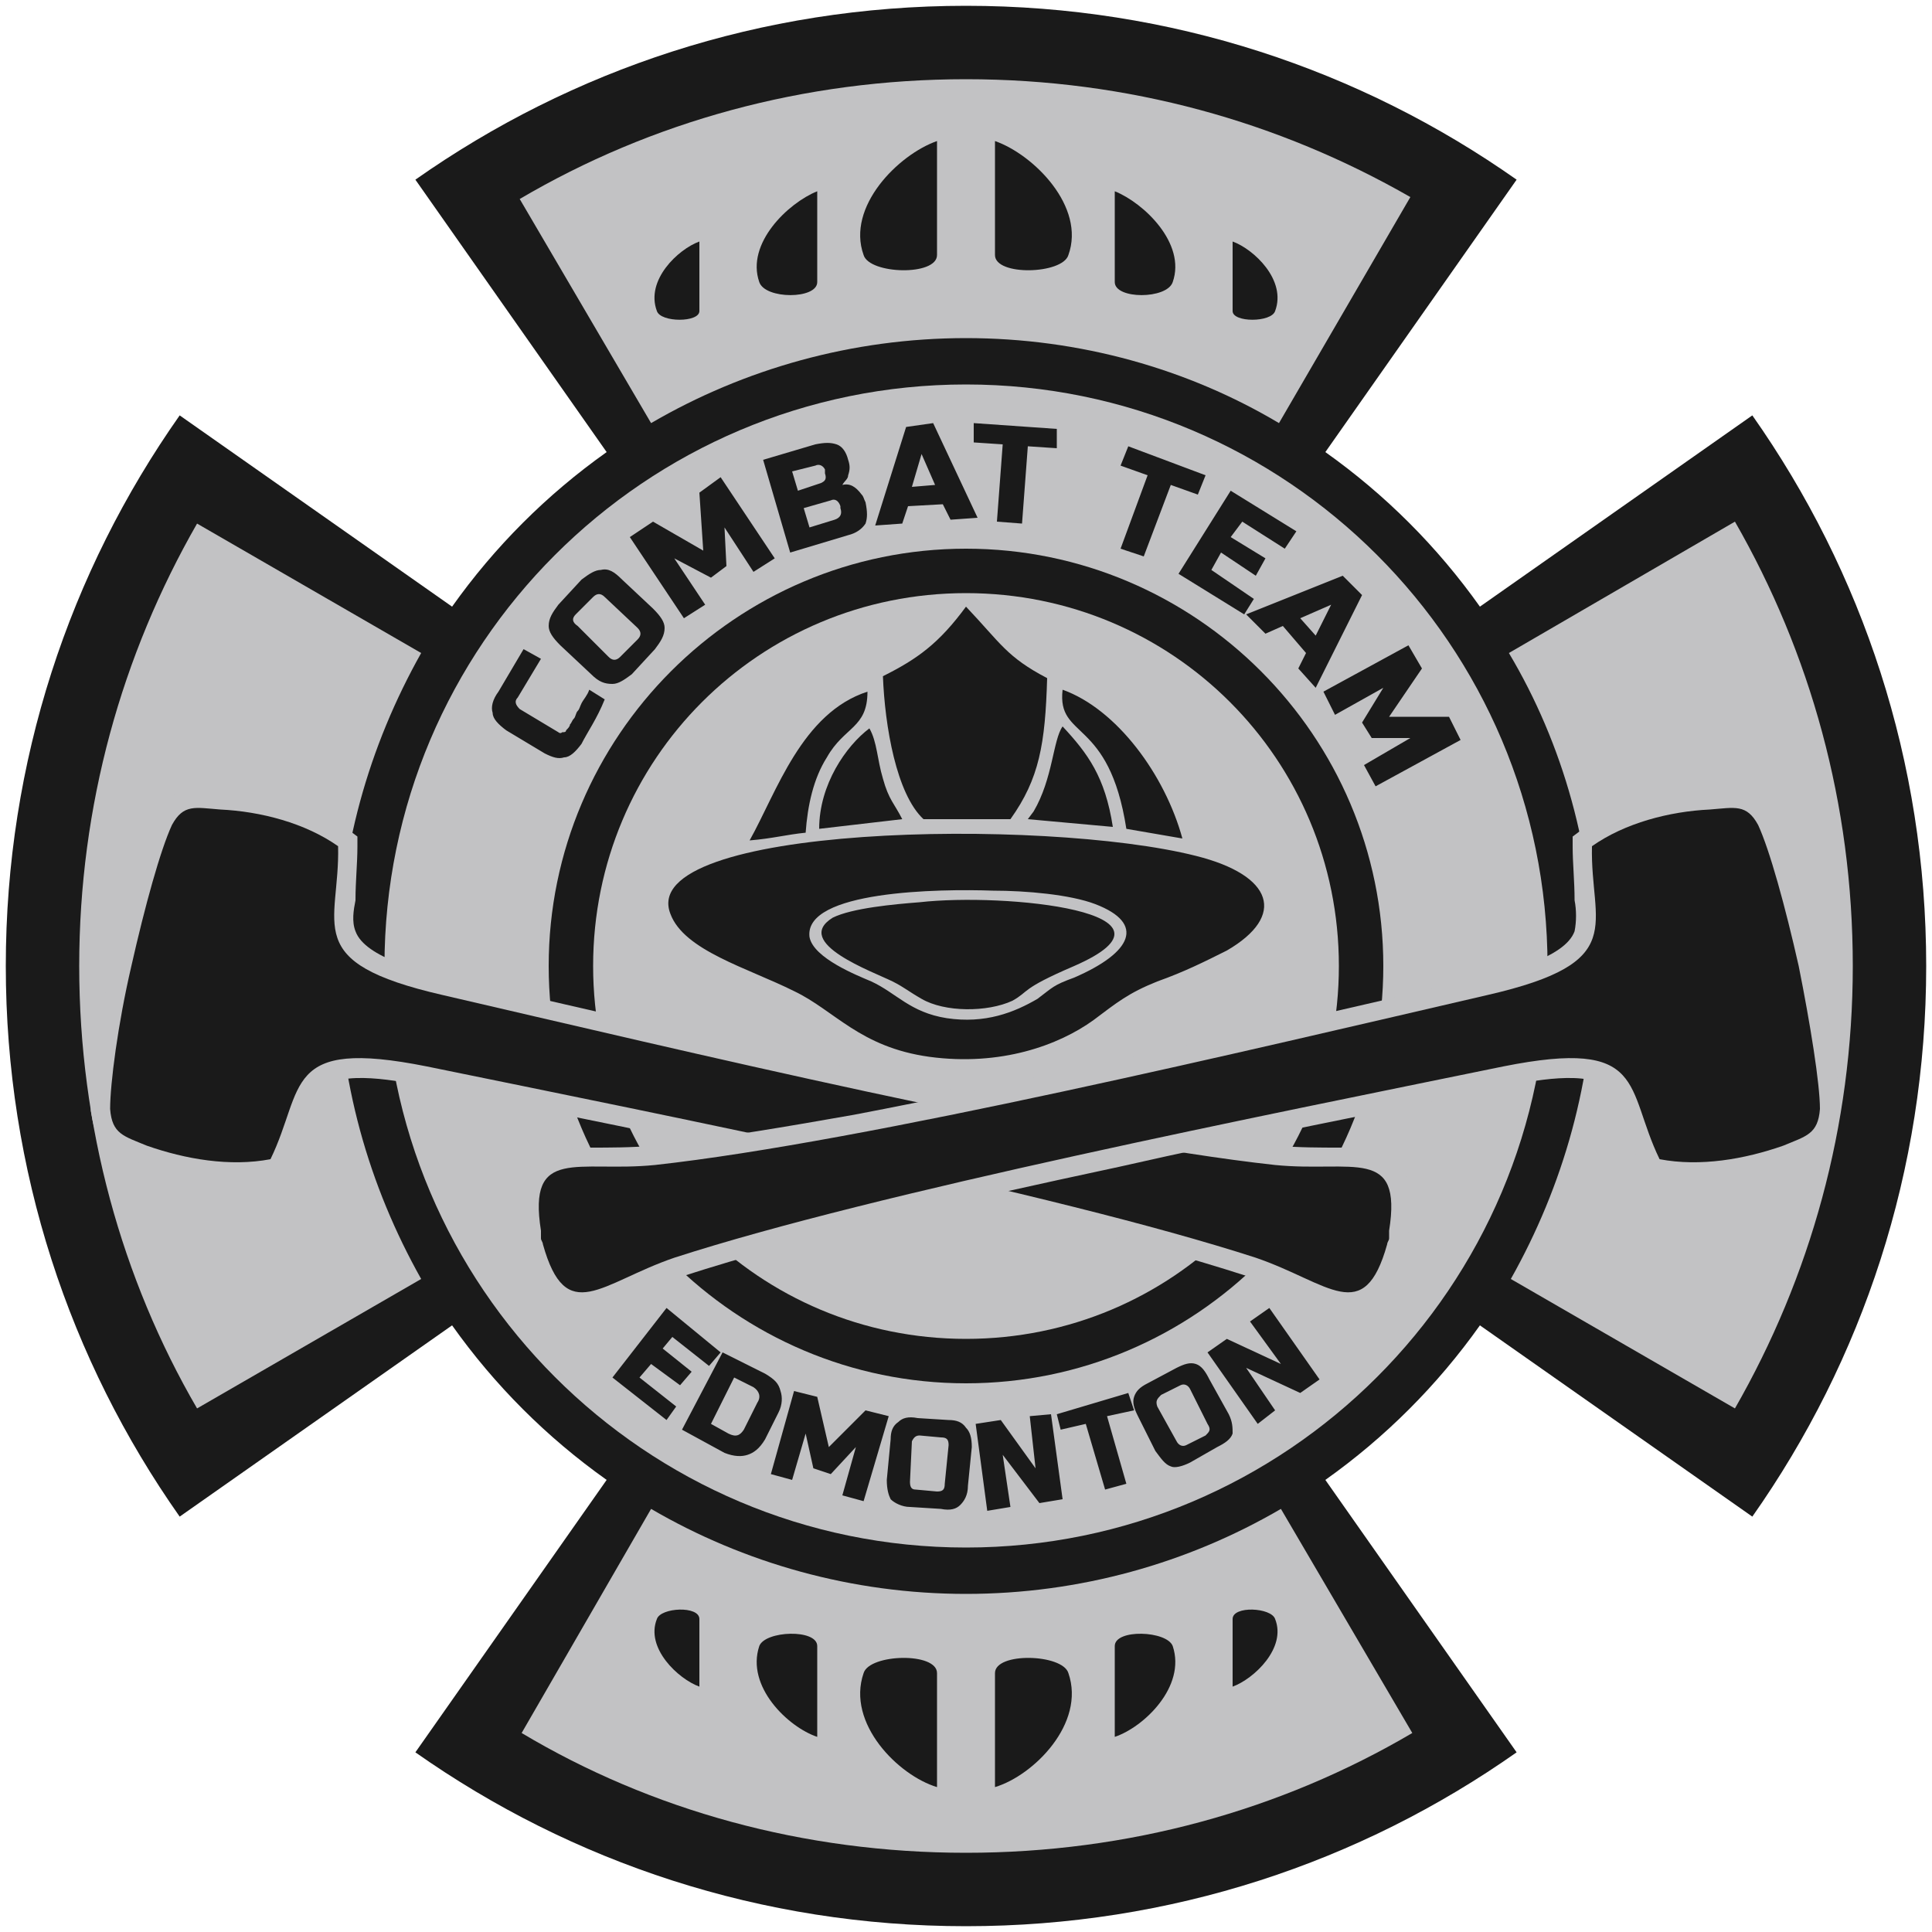 <?xml version="1.0" encoding="UTF-8"?>
<!DOCTYPE svg PUBLIC "-//W3C//DTD SVG 1.1//EN" "http://www.w3.org/Graphics/SVG/1.1/DTD/svg11.dtd">
<!-- Creator: CorelDRAW X7 -->
<svg xmlns="http://www.w3.org/2000/svg" xml:space="preserve" width="1000px" height="1000px" version="1.1" style="shape-rendering:geometricPrecision; text-rendering:geometricPrecision; image-rendering:optimizeQuality; fill-rule:evenodd; clip-rule:evenodd"
viewBox="0 0 1000 1000"
 xmlns:xlink="http://www.w3.org/1999/xlink">
 <defs>
  <style type="text/css">
   <![CDATA[
    .fil0 {fill:#1A1A1A}
    .fil1 {fill:#C2C2C4}
    .fil2 {fill:#1A1A1A;fill-rule:nonzero}
   ]]>
  </style>
 </defs>
 <g id="Layer_x0020_1">
  <path class="fil0" d="M500 3c106,0 204,33 285,90l-99 141c31,22 58,49 80,80l141 -99c57,81 90,179 90,285 0,106 -33,204 -90,285l-141 -99c-22,31 -49,58 -80,80l99 141c-81,57 -179,90 -285,90 -106,0 -204,-33 -285,-90l99 -141c-31,-22 -58,-49 -80,-80l-141 99c-57,-81 -90,-179 -90,-285 0,-106 33,-204 90,-285l141 99c22,-31 49,-58 80,-80l-99 -141c81,-57 179,-90 285,-90z"/>
  <path class="fil1" d="M500 199c166,0 301,135 301,301 0,166 -135,301 -301,301 -166,0 -301,-135 -301,-301 0,-166 135,-301 301,-301zm0 85c119,0 216,97 216,216 0,119 -97,216 -216,216 -119,0 -216,-97 -216,-216 0,-119 97,-216 216,-216z"/>
  <path class="fil1" d="M500 307c107,0 193,86 193,193 0,107 -86,193 -193,193 -107,0 -193,-86 -193,-193 0,-107 86,-193 193,-193z"/>
  <path class="fil1" d="M500 41c84,0 162,22 230,61l-68 117c-47,-28 -103,-44 -162,-44 -59,0 -115,16 -163,44l-68 -116c68,-40 147,-62 231,-62zm-282 297c-27,48 -43,103 -43,162 0,59 16,114 43,162l-116 67c-39,-67 -61,-146 -61,-229 0,-83 22,-161 61,-229l116 67zm119 443c48,28 104,44 163,44 59,0 115,-16 163,-44l68 116c-68,40 -147,62 -231,62 -84,0 -163,-22 -230,-62l67 -116zm445 -119c27,-48 43,-103 43,-162 0,-59 -16,-115 -44,-162l117 -68c39,68 61,146 61,230 0,83 -22,161 -61,229l-116 -67z"/>
  <g id="_100020373232">
   <path class="fil1" d="M185 438c0,9 -1,18 -1,28 -1,5 -2,11 0,16 5,14 36,21 48,24 66,15 133,31 200,45 41,9 83,18 125,26 34,6 69,12 104,16 11,1 22,1 33,1 9,0 20,1 28,7 10,9 9,25 7,38 0,1 0,2 0,4l0 0 0 0c-1,1 -1,3 -1,4 -4,12 -10,27 -23,31 -10,3 -20,-1 -28,-5 -10,-4 -20,-9 -30,-12 -34,-11 -68,-20 -103,-29 -41,-10 -82,-19 -124,-28 -67,-15 -134,-28 -201,-42 -11,-2 -43,-9 -53,2 -3,4 -5,10 -7,15 -3,9 -6,17 -10,26l-2 4 -5 1c-23,5 -47,0 -69,-8 -7,-2 -14,-5 -20,-10 -4,-5 -5,-11 -6,-17 0,-11 2,-23 3,-33 2,-15 5,-30 8,-44 3,-15 7,-30 11,-44 3,-10 7,-22 11,-31 3,-6 7,-10 13,-13 7,-3 15,-2 22,-1 23,2 47,7 66,21l4 3 0 5z"/>
  </g>
  <path class="fil0" d="M175 438c1,41 -20,60 54,77 121,28 321,76 431,88 40,4 66,-10 59,34 0,1 0,3 0,4 0,1 -1,2 -1,3 -12,43 -30,20 -68,7 -105,-34 -307,-74 -429,-99 -75,-15 -63,11 -81,48 -21,4 -44,0 -64,-7 -12,-5 -18,-6 -19,-19 0,-13 4,-44 11,-74 7,-31 15,-60 21,-73 6,-11 12,-9 25,-8 21,1 44,7 61,19z"/>
  <path class="fil0" d="M532 424l44 4c-4,-26 -13,-38 -26,-52 -5,7 -5,27 -15,44l-3 4zm-108 5l43 -5c-4,-8 -7,-10 -10,-21 -3,-10 -3,-19 -7,-26 -12,9 -26,29 -26,52zm-36 6c12,-1 19,-3 29,-4 1,-14 4,-28 11,-39 9,-16 21,-15 21,-34 -34,11 -47,52 -61,77zm195 -6l29 5c-9,-33 -34,-67 -62,-77 -3,26 24,14 33,72zm-126 -79c1,26 7,61 21,74l45 0c15,-21 18,-39 19,-73 -21,-11 -24,-18 -42,-37 -14,19 -25,27 -43,36zm19 117c-13,1 -35,3 -45,8 -21,13 21,28 31,33 6,3 8,5 15,9 12,7 34,7 47,1 9,-5 4,-6 32,-18 64,-28 -36,-38 -80,-33zm-129 6c7,19 40,28 64,40 21,10 34,29 70,34 37,5 67,-6 85,-19 12,-9 18,-14 33,-20 14,-5 24,-10 36,-16 31,-18 24,-39 -16,-49 -79,-20 -290,-16 -272,30zm72 12c-3,-24 67,-25 95,-24 17,0 40,2 53,7 26,10 19,25 -11,38 -11,4 -11,5 -19,11 -12,7 -27,13 -47,10 -19,-3 -26,-13 -39,-19 -7,-3 -30,-12 -32,-23z"/>
  <path class="fil2" d="M313 362c-4,10 -9,17 -12,23 -3,4 -6,7 -9,7 -3,1 -6,0 -10,-2l-20 -12c-4,-3 -7,-6 -7,-9 -1,-3 0,-7 3,-11l13 -22 9 5 -12 20c-2,2 -1,4 1,6l20 12c0,0 1,1 2,0 1,0 2,0 2,-1 1,-1 2,-2 2,-3 1,-1 1,-2 2,-3 1,-1 1,-3 2,-4 1,-1 1,-2 2,-4 1,-2 3,-4 4,-7l8 5zm0 -53c-2,-2 -4,-2 -6,0l-9 9c-2,2 -2,4 1,6l16 16c2,2 4,2 6,0l9 -9c2,-2 2,-4 0,-6l-17 -16zm25 6c4,4 6,7 6,10 0,4 -2,7 -5,11l-12 13c-4,3 -7,5 -10,5 -4,0 -7,-1 -11,-5l-16 -15c-4,-4 -6,-7 -6,-10 0,-4 2,-7 5,-11l12 -13c4,-3 7,-5 10,-5 4,-1 7,1 11,5l16 15zm37 -42l1 20 -8 6 -19 -10 16 24 -11 7 -28 -42 12 -8 26 15 -2 -30 11 -8 28 42 -11 7 -15 -23zm20 -35l27 -8c5,-1 8,-1 11,0 3,1 5,4 6,8 1,3 1,5 0,8 0,2 -2,3 -3,5 4,-1 7,1 10,5 1,1 1,2 2,4 1,5 1,8 0,11 -2,3 -5,5 -9,6l-30 9 -14 -48zm40 24c-1,-3 -3,-4 -5,-3l-14 4 3 10 13 -4c3,-1 4,-3 3,-6l0 -1zm-8 -19c-1,-2 -3,-3 -5,-2l-12 3 3 10 12 -4c2,-1 3,-2 2,-5l0 -2zm40 28l-14 1 16 -51 14 -2 23 49 -14 1 -4 -8 -18 1 -3 9zm5 -19l12 -1 -7 -16 -5 17zm57 19l-13 -1 3 -40 -15 -1 0 -10 43 3 0 10 -15 -1 -3 40zm63 17l-12 -4 14 -38 -14 -5 4 -10 40 15 -4 10 -14 -5 -14 37zm52 30l-34 -21 27 -43 34 21 -6 9 -22 -14 -6 8 18 11 -5 9 -18 -12 -5 9 22 15 -5 8zm11 10l-10 -10 50 -20 10 10 -24 48 -9 -10 4 -8 -12 -14 -9 4zm18 -8l8 9 8 -16 -16 7zm57 62l-20 0 -5 -8 11 -18 -25 14 -6 -12 44 -24 7 12 -17 25 31 0 6 12 -44 24 -6 -11 24 -14z"/>
  <path class="fil2" d="M345 735l-28 -22 28 -36 28 23 -6 7 -19 -15 -5 6 15 12 -6 7 -15 -11 -6 7 19 15 -5 7zm51 -24c5,3 7,5 8,9 1,3 1,7 -1,11l-7 14c-3,5 -6,7 -9,8 -3,1 -7,1 -12,-1l-22 -12 21 -40 22 11zm-4 15c2,-3 1,-6 -2,-8l-10 -5 -12 24 9 5c4,2 6,1 8,-2l7 -14zm51 23l-13 14 -9 -3 -4 -18 -7 24 -11 -3 12 -43 12 3 6 26 19 -19 12 3 -13 44 -11 -3 7 -25zm48 -1c0,-3 -1,-4 -4,-4l-11 -1c-2,0 -3,1 -4,3l-1 21c0,3 1,4 3,4l11 1c3,0 4,-1 4,-4l2 -20zm10 21c0,5 -2,8 -4,10 -2,2 -5,3 -10,2l-16 -1c-4,0 -8,-2 -10,-4 -1,-2 -2,-5 -2,-10l2 -21c0,-4 1,-7 4,-9 2,-2 5,-3 10,-2l16 1c4,0 7,1 9,4 2,2 3,5 3,10l-2 20zm49 7l-12 2 -19 -25 4 27 -12 2 -6 -45 13 -2 18 25 -3 -27 11 -1 6 44zm33 -8l-11 3 -10 -34 -13 3 -2 -8 37 -11 3 9 -14 3 10 35zm33 -49c-1,-2 -3,-3 -5,-2l-10 5c-2,2 -3,3 -2,6l10 18c1,2 3,3 5,2l10 -5c2,-2 3,-3 1,-6l-9 -18zm20 13c2,4 2,7 2,10 -1,3 -4,5 -8,7l-14 8c-4,2 -8,3 -10,2 -3,-1 -5,-4 -8,-8l-9 -18c-2,-4 -3,-7 -2,-10 1,-3 3,-5 7,-7l15 -8c4,-2 7,-3 10,-2 3,1 5,4 7,8l10 18zm47 -18l-10 7 -28 -13 15 22 -9 7 -26 -37 10 -7 28 13 -16 -22 10 -7 26 37z"/>
  <g id="_100138232752">
   <path class="fil0" d="M515 925l0 -59c0,-11 35,-10 38,0 9,26 -18,53 -38,59z"/>
   <path class="fil0" d="M577 899l0 -47c0,-9 27,-8 30,0 7,21 -15,42 -30,47z"/>
   <path class="fil0" d="M638 873l0 -35c0,-7 20,-6 22,0 6,15 -11,31 -22,35z"/>
   <g>
    <path class="fil0" d="M485 925l0 -59c0,-11 -35,-10 -38,0 -9,26 18,53 38,59z"/>
    <path class="fil0" d="M423 899l0 -47c0,-9 -27,-8 -30,0 -7,21 15,42 30,47z"/>
    <path class="fil0" d="M362 873l0 -35c0,-7 -20,-6 -22,0 -6,15 11,31 22,35z"/>
   </g>
  </g>
  <g id="_100138227856">
   <path class="fil1" d="M818 430c19,-14 43,-19 66,-21 7,-1 15,-2 22,1 6,3 10,7 13,13 4,9 8,21 11,31 4,14 8,29 11,44 3,14 6,29 8,44 1,10 3,22 3,33 -1,6 -2,12 -6,17 -6,5 -13,8 -20,10 -22,8 -46,13 -69,8l-5 -1 -2 -4c-4,-9 -7,-17 -10,-26 -2,-5 -4,-11 -7,-15 -10,-11 -42,-4 -53,-2 -67,14 -135,27 -201,42 -42,9 -83,18 -124,28 -35,9 -69,18 -103,29 -10,3 -20,8 -30,12 -8,4 -18,8 -28,5 -13,-4 -19,-19 -23,-31 0,-1 0,-3 -1,-4l0 0 0 0c0,-2 0,-3 0,-4 -2,-13 -3,-29 7,-38 8,-6 19,-7 28,-7 11,0 22,0 33,-1 35,-4 70,-10 104,-16 42,-8 84,-17 125,-26 67,-14 134,-30 200,-45 12,-3 43,-10 48,-24 1,-5 1,-11 0,-16 0,-10 -1,-19 -1,-28l0 -5 4 -3z"/>
  </g>
  <path class="fil0" d="M824 438c-1,41 20,60 -54,77 -121,28 -322,76 -431,88 -40,4 -66,-10 -59,34 0,1 0,3 0,4 0,1 1,2 1,3 12,43 30,20 68,7 105,-34 307,-74 429,-99 75,-15 63,11 81,48 21,4 44,0 64,-7 12,-5 18,-6 19,-19 0,-13 -5,-44 -11,-74 -7,-31 -15,-60 -21,-73 -6,-11 -12,-9 -25,-8 -21,1 -44,7 -61,19z"/>
  <g id="_100021430080">
   <path class="fil0" d="M515 73l0 59c0,11 35,10 38,0 9,-25 -18,-52 -38,-59z"/>
   <path class="fil0" d="M577 99l0 47c0,9 27,9 30,0 7,-20 -15,-41 -30,-47z"/>
   <path class="fil0" d="M638 125l0 36c0,6 20,6 22,0 6,-16 -11,-32 -22,-36z"/>
   <g>
    <path class="fil0" d="M485 73l0 59c0,11 -35,10 -38,0 -9,-25 18,-52 38,-59z"/>
    <path class="fil0" d="M423 99l0 47c0,9 -27,9 -30,0 -7,-20 15,-41 30,-47z"/>
    <path class="fil0" d="M362 125l0 36c0,6 -20,6 -22,0 -6,-16 11,-32 22,-36z"/>
   </g>
  </g>
 </g>
</svg>
